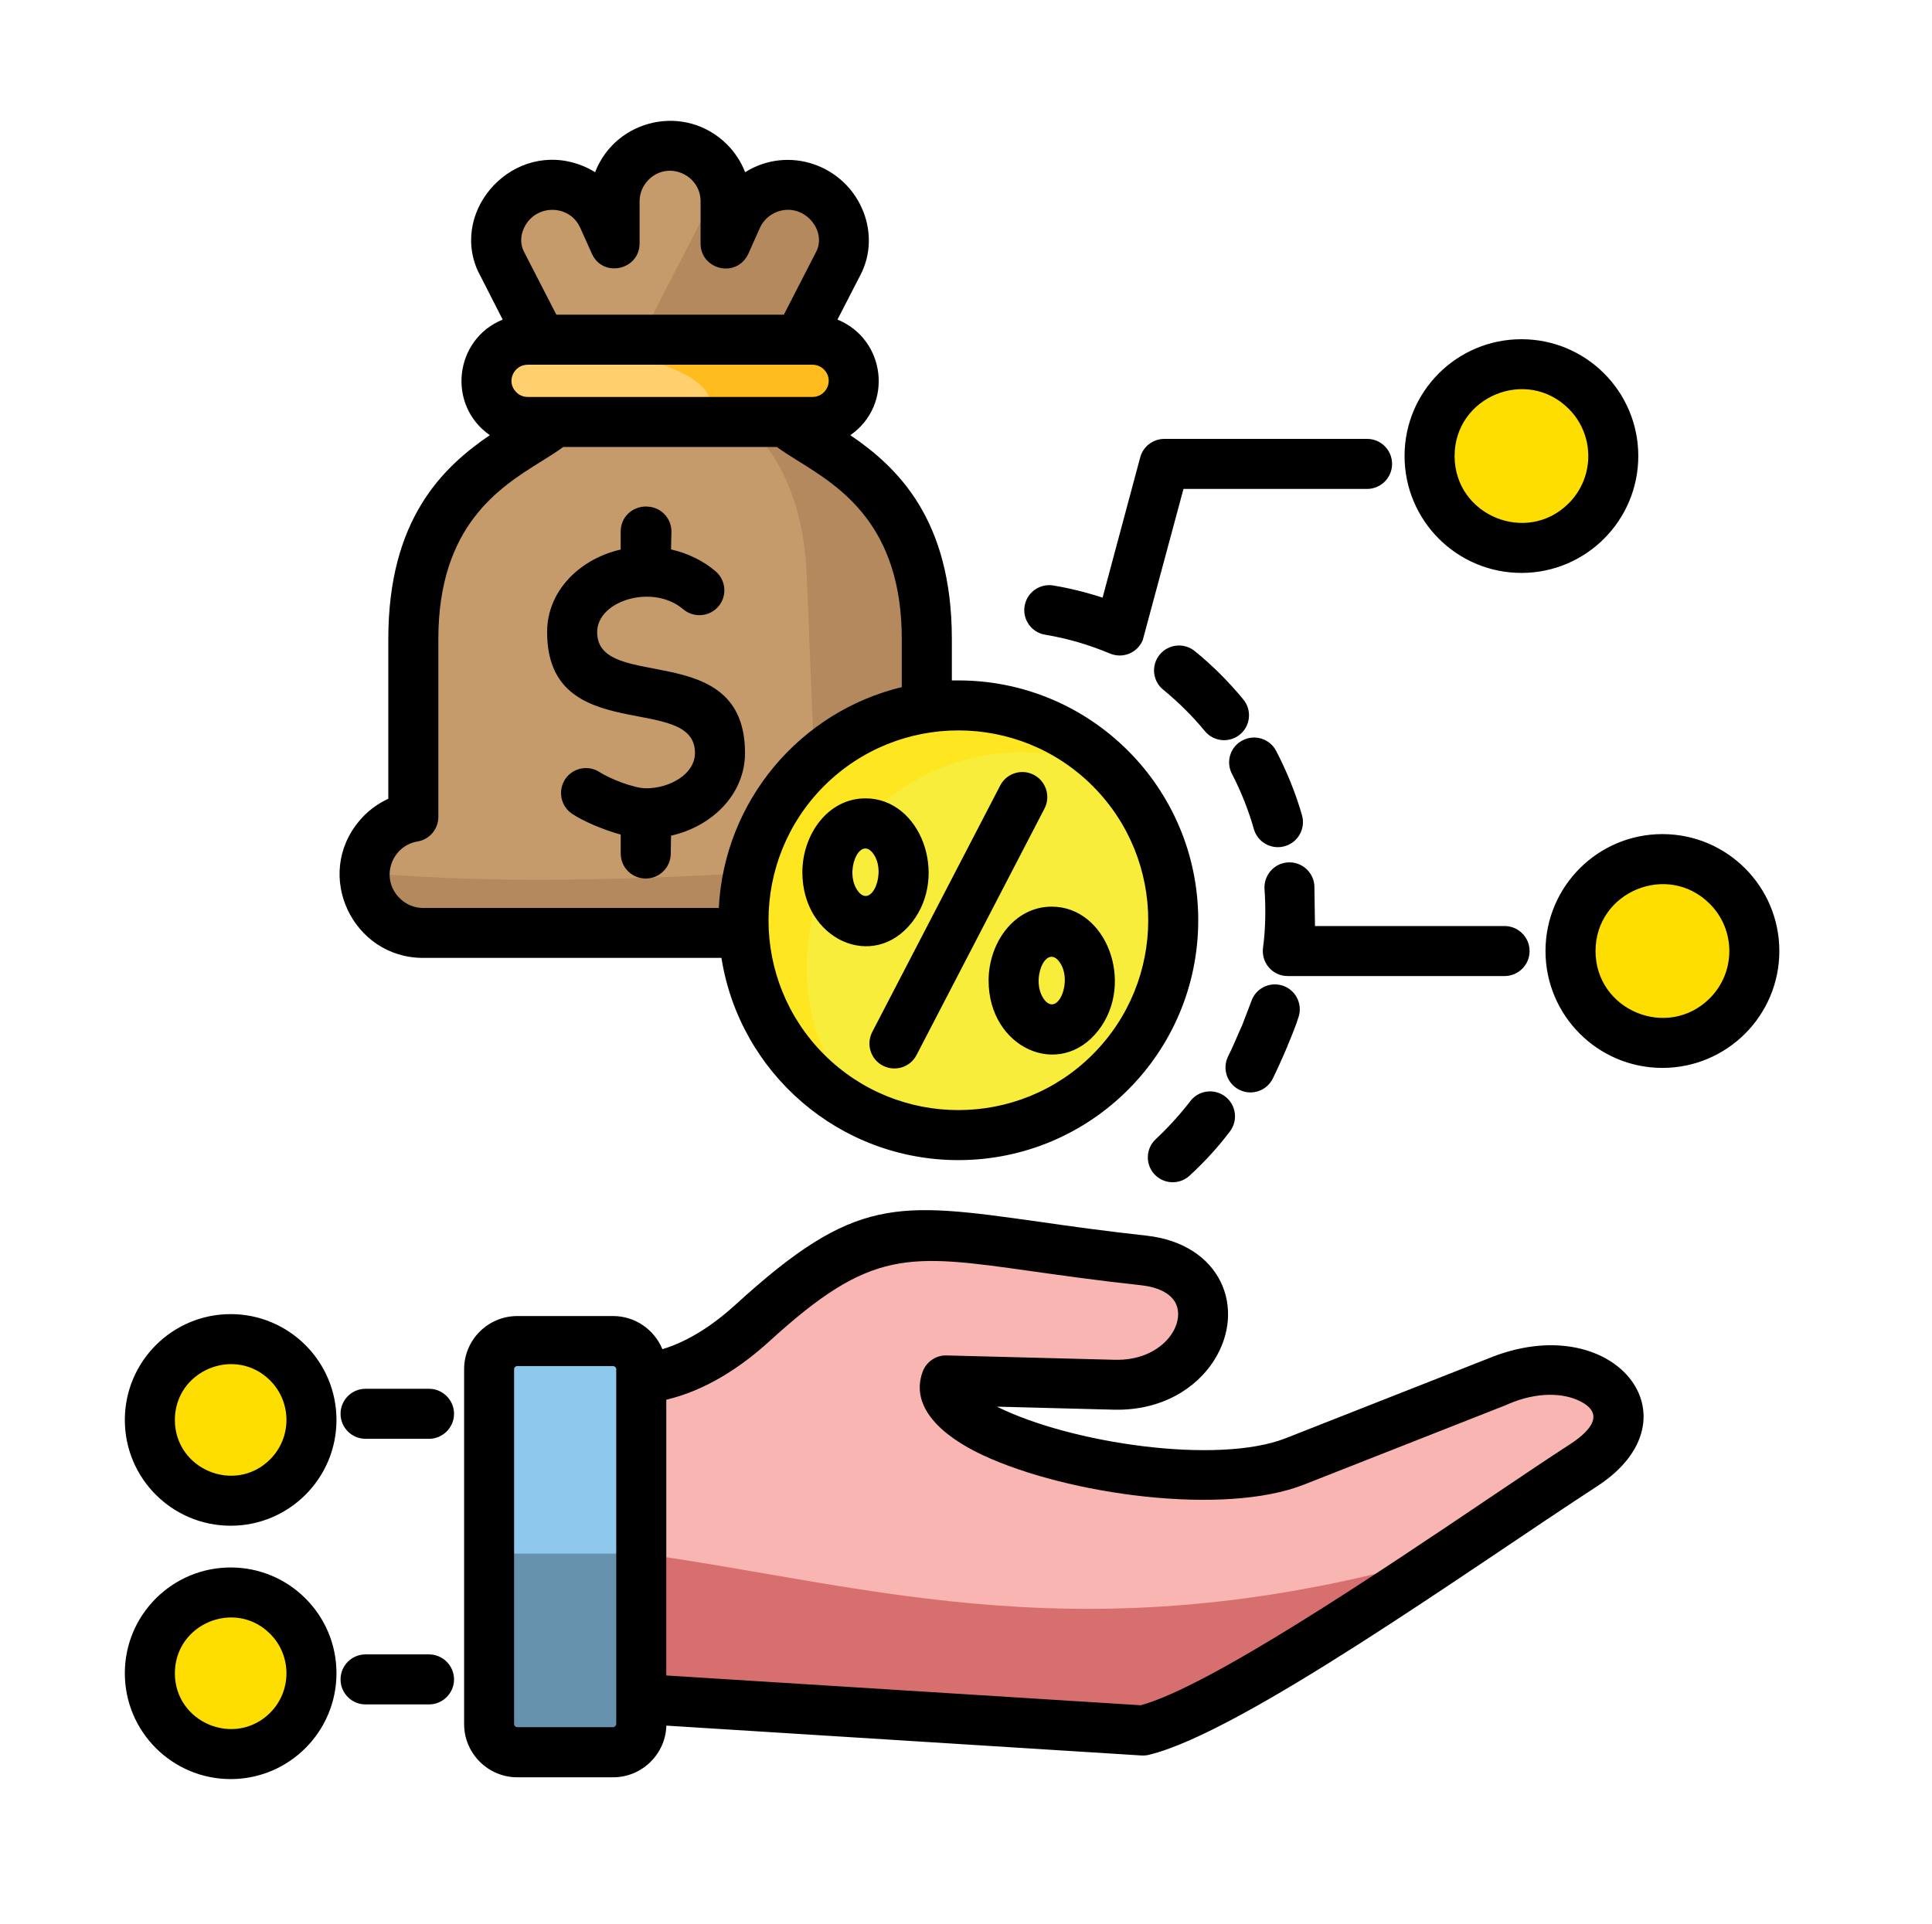 <svg width="512" height="510" viewBox="0 0 512 510" fill="none" xmlns="http://www.w3.org/2000/svg">
<path fill-rule="evenodd" clip-rule="evenodd" d="M169.915 365.384C180.202 364.474 190.243 359.018 199.536 350.53C235.304 317.907 242.769 327.465 303.072 334.067C328.61 336.89 320.871 367.685 295.228 367.013C280.404 366.634 265.56 366.236 250.707 365.857C245.014 381.43 314.723 398.538 343.132 387.341L396.624 366.265C420.409 355.655 441.704 373.975 419.633 388.336C392.086 406.277 326.535 452.939 302.939 458.661L169.915 450.287V365.384Z" fill="#F9B5B2"/>
<path fill-rule="evenodd" clip-rule="evenodd" d="M384.622 411.779C354.821 431.7 319.08 454.738 302.939 458.659C258.607 455.865 214.275 453.071 169.915 450.286C169.915 437.45 169.915 424.615 169.915 411.779C231.165 420.238 288.976 439.998 384.622 411.779Z" fill="#D86F6F"/>
<path fill-rule="evenodd" clip-rule="evenodd" d="M137.082 355.445H162.459C166.571 355.445 169.924 358.799 169.924 362.91V456.945C169.924 461.056 166.571 464.409 162.459 464.409H137.082C132.971 464.409 129.618 461.056 129.618 456.945V362.91C129.618 358.799 132.971 355.445 137.082 355.445Z" fill="#8EC8EC"/>
<path fill-rule="evenodd" clip-rule="evenodd" d="M169.915 411.779V456.244C169.915 460.725 166.561 464.409 162.45 464.409H137.073C132.962 464.409 129.608 460.734 129.608 456.244V411.779H169.915Z" fill="#6792AD"/>
<path fill-rule="evenodd" clip-rule="evenodd" d="M61.112 354.934C72.952 354.934 82.539 364.52 82.539 376.361C82.539 388.173 72.952 397.759 61.112 397.759C49.299 397.759 39.713 388.173 39.713 376.361C39.713 364.52 49.299 354.934 61.112 354.934Z" fill="#FEDE00"/>
<path fill-rule="evenodd" clip-rule="evenodd" d="M61.112 422.086C72.952 422.086 82.539 431.672 82.539 443.485C82.539 455.326 72.952 464.912 61.112 464.912C49.299 464.912 39.713 455.326 39.713 443.485C39.713 431.672 49.299 422.086 61.112 422.086Z" fill="#FEDE00"/>
<path fill-rule="evenodd" clip-rule="evenodd" d="M245.582 216.511C252.885 217.742 258.493 224.136 258.493 231.79C258.493 240.306 251.54 247.259 243.024 247.259H112.103C103.587 247.259 96.606 240.306 96.606 231.79C96.606 224.136 102.213 217.742 109.517 216.511V169.384C109.517 113.912 158.358 119.141 149.444 101.768L132.933 69.703C129.229 62.504 132.962 53.562 140.341 50.266C147.701 46.96 156.454 50.294 159.75 57.673L162.838 64.522V53.335C162.838 45.255 169.441 38.643 177.549 38.643C185.63 38.643 192.241 45.245 192.241 53.335V64.531L195.329 57.683C198.635 50.294 207.388 46.969 214.767 50.275C222.156 53.581 225.86 62.523 222.175 69.713L205.664 101.778C196.722 119.151 245.563 113.912 245.563 169.394V216.511H245.582Z" fill="#B4895E"/>
<path fill-rule="evenodd" clip-rule="evenodd" d="M96.615 231.279C96.852 223.871 102.384 217.723 109.526 216.511V169.384C109.526 113.912 158.367 119.141 149.454 101.768L132.943 69.703C129.239 62.504 132.971 53.562 140.35 50.266C147.711 46.96 156.463 50.294 159.76 57.673L162.848 64.522V53.335C162.848 45.255 169.45 38.643 177.559 38.643C182.362 38.643 186.662 40.982 189.343 44.601C190.044 47.585 189.769 50.806 188.273 53.733L171.762 85.797C162.82 103.17 211.556 96.994 213.783 152.419L216.927 230.284C177.862 232.728 136.542 234.85 96.615 231.279Z" fill="#C59B6B"/>
<path fill-rule="evenodd" clip-rule="evenodd" d="M139.792 90.041H215.327C221.313 90.041 226.23 94.929 226.23 100.944C226.23 106.931 221.313 111.847 215.327 111.847H139.792C133.805 111.847 128.889 106.931 128.889 100.944C128.889 94.929 133.805 90.041 139.792 90.041Z" fill="#FEBC1E"/>
<path fill-rule="evenodd" clip-rule="evenodd" d="M185.952 111.847H139.792C133.805 111.847 128.889 106.931 128.889 100.944C128.889 97.345 130.632 94.181 133.322 92.163C136.003 92.031 138.75 91.945 141.535 91.945C167.367 91.945 188.282 98.737 188.282 107.092C188.282 108.759 187.449 110.37 185.952 111.847Z" fill="#FFD06D"/>
<path fill-rule="evenodd" clip-rule="evenodd" d="M253.965 186.975C285.405 186.975 310.915 212.456 310.915 243.896C310.915 275.364 285.405 300.845 253.965 300.845C222.525 300.845 197.016 275.364 197.016 243.896C197.016 212.456 222.516 186.975 253.965 186.975Z" fill="#FEE621"/>
<path fill-rule="evenodd" clip-rule="evenodd" d="M295.692 205.152C305.146 215.326 310.915 228.938 310.915 243.895C310.915 275.364 285.405 300.845 253.965 300.845C245.023 300.845 236.536 298.78 228.996 295.095C219.57 284.95 213.773 271.309 213.773 256.352C213.773 224.884 239.283 199.402 270.723 199.402C279.684 199.412 288.143 201.477 295.692 205.152Z" fill="#F8ED3A"/>
<path fill-rule="evenodd" clip-rule="evenodd" d="M403.179 96.512C416.63 96.512 427.533 107.415 427.533 120.866C427.533 134.317 416.63 145.22 403.179 145.22C389.728 145.22 378.825 134.317 378.825 120.866C378.825 107.415 389.728 96.512 403.179 96.512Z" fill="#FEDE00"/>
<path fill-rule="evenodd" clip-rule="evenodd" d="M440.558 227.707C454.009 227.707 464.912 238.61 464.912 252.061C464.912 265.512 454.009 276.415 440.558 276.415C427.107 276.415 416.204 265.512 416.204 252.061C416.204 238.61 427.107 227.707 440.558 227.707Z" fill="#FEDE00"/>
<path d="M440.558 221.076C457.665 221.076 471.543 234.963 471.543 252.061C471.543 269.169 457.665 283.046 440.558 283.046C423.45 283.046 409.573 269.159 409.573 252.061C409.573 234.963 423.45 221.076 440.558 221.076ZM453.1 239.548C441.96 228.408 422.834 236.327 422.834 252.061C422.834 267.823 441.95 275.714 453.1 264.603C460.024 257.678 460.024 246.453 453.1 239.548ZM403.207 89.908C420.315 89.908 434.164 103.767 434.164 120.865C434.164 137.963 420.305 151.85 403.207 151.85C386.081 151.85 372.222 137.963 372.222 120.865C372.222 103.767 386.071 89.908 403.207 89.908ZM415.721 108.351C404.6 97.212 385.484 105.131 385.484 120.865C385.484 136.627 404.6 144.518 415.721 133.406C422.645 126.482 422.645 115.257 415.721 108.351ZM341.284 258.701C337.258 258.701 334.142 255.206 334.729 251.047C335.402 246.245 335.459 240.438 335.108 235.664C334.871 232.007 337.609 228.843 341.256 228.578C344.903 228.332 348.076 231.079 348.323 234.726L348.484 245.44H398.727C402.374 245.44 405.357 248.423 405.357 252.07C405.357 255.746 402.374 258.701 398.727 258.701H341.284ZM292.197 158.405L302.162 121.244C302.939 118.288 305.629 116.327 308.556 116.327H362.285C365.961 116.327 368.916 119.283 368.916 122.958C368.916 126.605 365.961 129.589 362.285 129.589H313.634L302.835 169.677C301.414 173.059 297.549 174.641 294.158 173.22C288.493 170.861 283.018 169.242 276.975 168.228C273.375 167.641 270.931 164.231 271.528 160.631C272.143 157.003 275.554 154.587 279.153 155.184C283.53 155.914 287.953 157.012 292.197 158.405ZM308.282 182.816C305.44 180.533 305.004 176.374 307.315 173.523C309.627 170.7 313.785 170.274 316.608 172.557C321.335 176.393 325.626 180.694 329.5 185.392C331.812 188.215 331.404 192.374 328.591 194.685C325.768 196.996 321.61 196.589 319.298 193.776C316.049 189.826 312.26 186.065 308.282 182.816ZM326.488 205.124C324.792 201.903 326.033 197.896 329.283 196.239C332.503 194.543 336.501 195.784 338.196 199.033C341.038 204.48 343.378 210.258 345.045 216.084C346.04 219.627 343.994 223.283 340.479 224.278C336.965 225.301 333.28 223.255 332.285 219.74C330.836 214.635 328.856 209.69 326.488 205.124ZM331.565 265.522C332.664 262.026 336.396 260.122 339.863 261.221C343.359 262.348 345.263 266.08 344.136 269.547C343.52 271.537 342.421 274.331 341.209 277.173H341.237C339.92 280.289 338.414 283.614 337.315 285.85C335.705 289.127 331.726 290.492 328.458 288.853C325.181 287.242 323.836 283.264 325.456 279.996C326.346 278.253 327.682 275.193 329.027 272.048L329.055 272.077L331.565 265.522ZM315.424 291.884C317.622 288.957 321.79 288.417 324.688 290.624C327.587 292.85 328.155 296.99 325.92 299.917C322.642 304.217 319.317 307.864 315.263 311.597C312.601 314.069 308.414 313.908 305.942 311.246C303.47 308.565 303.631 304.397 306.292 301.925C309.437 298.998 312.743 295.379 315.424 291.884ZM278.717 240.305C293.324 240.305 300.789 260.662 291.07 273.119C280.811 286.276 261.989 277.76 261.989 259.904C261.989 249.939 268.733 240.305 278.717 240.305ZM280.65 254.799C277.022 250.157 272.968 260.084 276.785 265.001C280.413 269.652 284.467 259.686 280.65 254.799ZM229.365 211.603C243.972 211.603 251.436 231.932 241.717 244.417C231.458 257.574 212.636 249.039 212.636 231.202C212.636 221.209 219.381 211.603 229.365 211.603ZM231.297 226.096C227.669 221.455 223.615 231.382 227.433 236.27C231.061 240.921 235.115 230.984 231.297 226.096ZM265.058 208.212C266.725 204.963 270.723 203.675 273.972 205.37C277.192 207.037 278.481 211.035 276.813 214.284L242.901 279.617C241.234 282.866 237.237 284.126 233.988 282.459C230.738 280.792 229.479 276.794 231.146 273.545L265.058 208.212ZM253.965 180.343C289.09 180.343 317.546 208.809 317.546 243.905C317.546 279.03 289.081 307.485 253.965 307.485C222.497 307.485 196.021 284.476 191.19 253.889H112.112C93.508 253.889 83.031 231.979 95.251 217.533C97.316 215.061 99.95 213.072 102.905 211.707V169.393C102.905 137.65 117.275 123.877 129.807 115.342C118.345 107.338 120.41 89.918 133.217 84.708L126.615 71.768C119.255 55.39 136.201 37.022 153.972 43.786C155.26 44.269 156.492 44.885 157.704 45.642C163.236 31.414 181.651 27.303 192.668 38.282C194.733 40.347 196.372 42.848 197.471 45.642C208.961 38.443 223.975 43.681 228.834 56.195C230.871 61.462 230.795 67.477 228.086 72.763L221.938 84.708C234.745 89.918 236.839 107.347 225.349 115.342C237.89 123.877 252.251 137.66 252.251 169.393V180.353C252.81 180.343 253.397 180.343 253.965 180.343ZM190.489 240.656C191.91 212.352 211.916 188.67 238.98 182.115V169.384C238.98 139.308 222.762 129.191 211.859 122.39C209.681 121.045 207.673 119.785 205.873 118.468H149.274C147.474 119.785 145.456 121.045 143.287 122.39C132.412 129.182 116.167 139.308 116.167 169.384V216.51C116.167 219.702 113.884 222.497 110.635 223.037C103.729 224.192 100.669 232.841 105.879 238.022C107.461 239.633 109.697 240.656 112.112 240.656H190.489ZM289.573 208.326C269.917 188.67 238.042 188.698 218.386 208.326C198.759 227.981 198.759 259.857 218.386 279.484C238.042 299.14 269.917 299.14 289.573 279.484C309.2 259.847 309.2 227.981 289.573 208.326ZM151.632 215.705C148.601 213.687 147.767 209.586 149.776 206.526C151.793 203.495 155.895 202.661 158.936 204.669C161.437 206.308 167.935 208.941 171.231 208.941C177.379 208.941 184.171 205.266 184.171 199.545C184.171 183.403 144.992 198.152 144.992 167.536C144.992 156.416 153.877 148.07 164.487 145.655V140.871C164.487 137.167 167.385 134.24 171.335 134.24V134.269C175.068 134.269 177.995 137.328 177.938 140.985L177.834 145.626C182.21 146.621 186.321 148.582 189.646 151.423C192.412 153.782 192.763 157.979 190.375 160.745C188.017 163.511 183.82 163.833 181.054 161.474C173.078 154.682 158.254 159.115 158.254 167.546C158.254 183.687 197.433 168.938 197.433 199.554C197.433 210.722 188.49 219.106 177.834 221.493L177.758 226.22C177.758 229.895 174.774 232.85 171.127 232.85C167.452 232.85 164.496 229.895 164.496 226.22V221.199C160.006 219.977 154.72 217.751 151.632 215.705ZM147.445 83.41H207.729L216.321 66.681C219.22 60.988 212.911 53.495 205.901 56.157C203.969 56.905 202.302 58.355 201.392 60.372L198.55 66.738C195.623 74.041 185.658 71.626 185.658 64.54V53.334C185.658 46.296 177.038 42.488 171.885 47.641C170.407 49.119 169.498 51.136 169.498 53.334V64.531C169.469 71.597 159.75 73.738 156.852 67.24L153.764 60.363C150.865 53.893 141.354 53.997 138.645 60.95C137.916 62.826 137.916 64.843 138.835 66.672L147.445 83.41ZM215.355 96.671H139.82C136.116 96.671 134.051 101.209 136.817 103.947C137.565 104.723 138.645 105.206 139.82 105.206H215.355C219.059 105.206 221.105 100.669 218.358 97.931C217.581 97.155 216.511 96.671 215.355 96.671ZM61.14 415.455C76.609 415.455 89.17 427.997 89.17 443.484C89.17 458.972 76.599 471.542 61.14 471.542C45.643 471.542 33.082 458.972 33.082 443.484C33.082 427.997 45.652 415.455 61.14 415.455ZM71.588 433.046C62.296 423.753 46.344 430.365 46.344 443.494C46.344 456.623 62.296 463.225 71.588 453.971C77.357 448.192 77.357 438.814 71.588 433.046ZM61.14 348.303C76.609 348.303 89.17 360.873 89.17 376.361C89.17 391.849 76.599 404.391 61.14 404.391C45.643 404.391 33.082 391.849 33.082 376.361C33.082 360.873 45.652 348.303 61.14 348.303ZM71.588 365.884C62.296 356.62 46.344 363.223 46.344 376.352C46.344 389.481 62.296 396.083 71.588 386.8C77.357 381.031 77.357 371.663 71.588 365.884ZM137.082 348.815H162.488C168.285 348.815 173.391 352.386 175.541 357.596C182.627 355.474 189.239 350.993 195.093 345.651C226.561 316.949 237.597 318.502 275.544 323.845C283.52 325 292.784 326.289 303.792 327.501C323.684 329.699 330.372 346.863 321.78 360.504C317.025 368.054 307.713 373.955 295.115 373.633L264.205 372.828C283.757 382.575 322.69 388.297 340.763 381.183L394.303 360.106C427.542 346.333 451.063 375.812 423.28 393.914C389.983 415.559 329.301 459.114 304.512 465.101C303.867 465.262 303.195 465.319 302.551 465.29L176.593 457.371C176.375 464.94 170.123 471.069 162.497 471.069H137.092C129.334 471.069 122.996 464.732 122.996 456.973V362.938C122.978 355.152 129.315 348.815 137.082 348.815ZM176.574 370.99V444.081L302.342 451.972C320.681 446.895 364.938 417.094 395.629 396.415C403.52 391.101 410.529 386.374 416.062 382.803C422.133 378.852 424.975 374.59 418.856 371.445C414.375 369.134 407.309 368.84 399.626 372.174C399.437 372.278 399.248 372.364 399.039 372.439L345.575 393.488C324.414 401.843 283.065 396.225 260.426 385.673C249.816 380.709 241.064 373.027 244.502 363.601C245.44 360.997 247.969 359.168 250.868 359.254L295.418 360.409C307.77 360.731 314.164 351.41 311.692 345.698C310.621 343.226 307.637 341.237 302.371 340.649C291.146 339.437 281.777 338.101 273.697 336.974C240.533 332.275 230.871 330.902 203.988 355.417C196.05 362.664 186.729 368.603 176.574 370.99ZM162.479 362.076H137.073C136.618 362.076 136.239 362.484 136.239 362.91V456.945C136.239 457.371 136.618 457.779 137.073 457.779H162.479C162.905 457.779 163.312 457.371 163.312 456.945V362.91C163.312 362.474 162.914 362.076 162.479 362.076ZM113.694 438.492C117.341 438.492 120.325 441.476 120.325 445.123C120.325 448.77 117.341 451.754 113.694 451.754H96.88C93.205 451.754 90.249 448.77 90.249 445.123C90.249 441.467 93.205 438.492 96.88 438.492H113.694ZM113.694 368.092C117.341 368.092 120.325 371.075 120.325 374.722C120.325 378.369 117.341 381.353 113.694 381.353H96.88C93.205 381.353 90.249 378.369 90.249 374.722C90.249 371.075 93.205 368.092 96.88 368.092H113.694Z" fill="black"/>
</svg>
